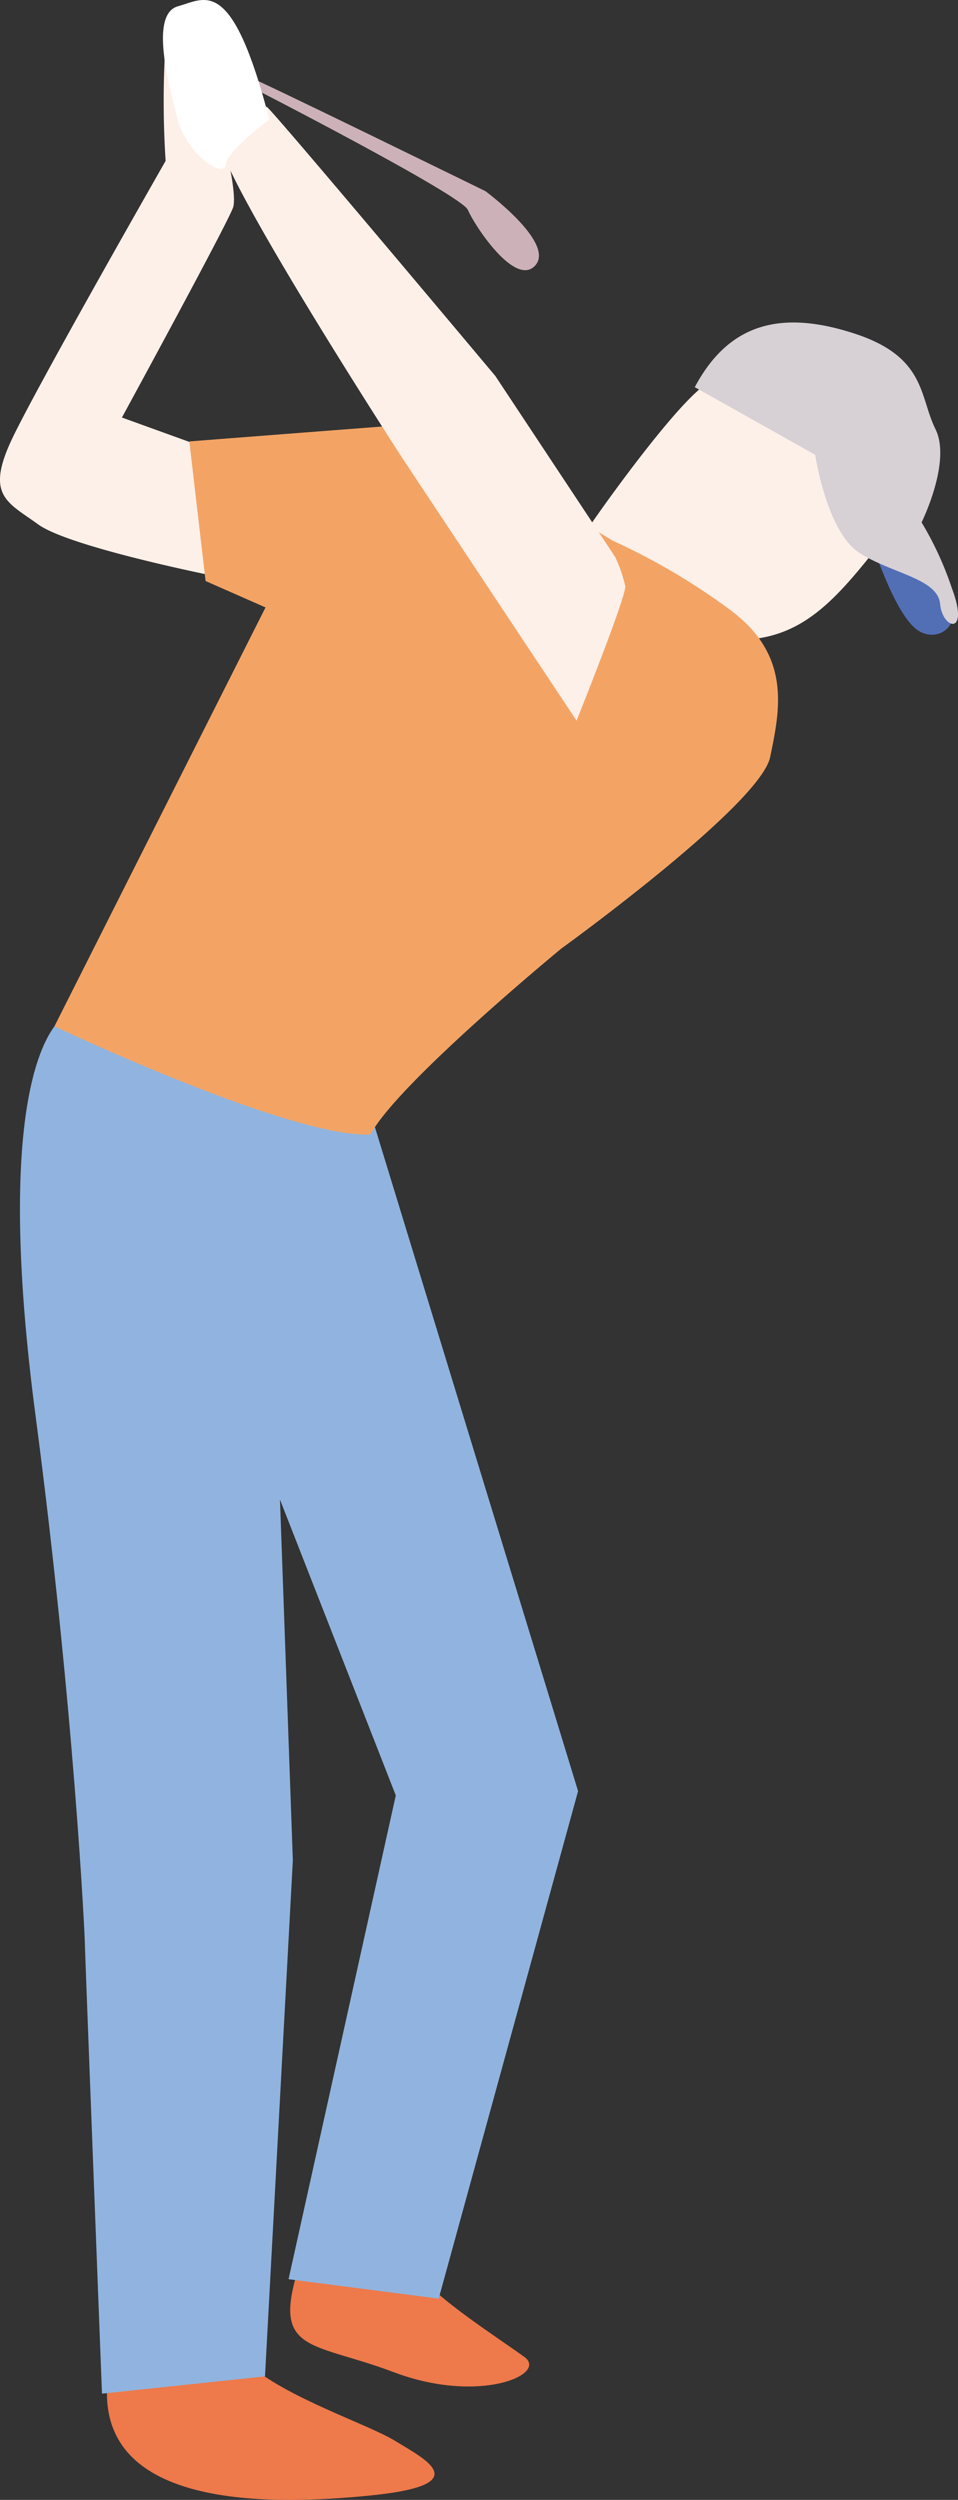 <svg id="グループ_10732" data-name="グループ 10732" xmlns="http://www.w3.org/2000/svg" xmlns:xlink="http://www.w3.org/1999/xlink" width="69" height="180" viewBox="0 0 69 180">
  <rect x="0" y="0" width="69" height="180" fill="#333333" stroke="none"/>
  <defs>
    <clipPath id="clip-path">
      <rect id="長方形_23539" data-name="長方形 23539" width="69" height="180" fill="none"/>
    </clipPath>
  </defs>
  <g id="グループ_10731" data-name="グループ 10731" clip-path="url(#clip-path)">
    <path id="パス_102" data-name="パス 102" d="M15.751,124.313c2.78,2.489,8.65,4.354,10.659,5.6s5.87,3.11-1.7,3.888-21.164,1.089-18.846-9.641,9.886.155,9.886.155" transform="translate(2.1 45.867)" fill="#ee794b"/>
    <path id="パス_103" data-name="パス 103" d="M24.664,119.584c.617,1.4,5.715,4.666,7.414,5.91s-3.243,3.421-9.423,1.088-9.114-1.244-6.488-8.553,8.5,1.556,8.5,1.556" transform="translate(5.699 44.22)" fill="#ee794b"/>
    <path id="パス_104" data-name="パス 104" d="M3.53,53.391C2.54,54.75-.616,60.255,2.165,81.4s3.552,37.479,3.552,37.945,1.236,32.5,1.236,32.5l11.741-1.244L20.7,113.439l-.927-25.97,8.342,21.3-7.724,34.835,10.813,1.4,10.04-36.544L26.109,59.01Z" transform="translate(0.392 20.505)" fill="#90b4df"/>
    <path id="パス_105" data-name="パス 105" d="M11.929,2.156a66.309,66.309,0,0,0,0,8.6S3.023,26.337.954,30.594.5,35.3,2.754,36.933s12.684,3.713,12.684,3.713l-.9-9.329L8.781,29.235S16.427,15.2,16.788,14.11s-.9-5.976-1.261-7.063-3.6-4.891-3.6-4.891" transform="translate(0 0.828)" fill="#fdf0e8"/>
    <path id="パス_106" data-name="パス 106" d="M52.021,31.424c-3.778,4.8-6.387,7.788-12.414,6.883S29.17,32.963,30.97,30.337s7.286-10.144,8.906-10.506,10.975,2.808,12.145,5.888a8.057,8.057,0,0,1,0,5.705" transform="translate(11.455 7.605)" fill="#fdf0e8"/>
    <path id="パス_107" data-name="パス 107" d="M49.7,30.652c3.834,3.021,1.167,5.539-.667,4.2S45.37,27.3,45.37,27.3Z" transform="translate(17.005 10.483)" fill="#526fb5"/>
    <path id="パス_108" data-name="パス 108" d="M36.4,21.434l8.67,4.868s.833,5.538,3.168,7.049S53.9,35.2,54.069,37.042s2.167,2.35.833-1.174a23.812,23.812,0,0,0-2.167-4.7s2.167-4.364,1-6.713-.667-5.2-5.835-6.882-9-.839-11.5,3.86" transform="translate(13.642 6.444)" fill="#d7d1d6"/>
    <path id="パス_109" data-name="パス 109" d="M12.995,3.988c.269,0,17.093,8.242,17.093,8.242s5.037,3.712,3.6,5.342-4.406-2.9-4.856-3.985S12.995,4.622,12.995,4.622Z" transform="translate(4.871 1.532)" fill="#cdb1b9"/>
    <path id="パス_110" data-name="パス 110" d="M29.121,22.048c-.269,0-16.553,1.268-16.553,1.268l1.17,10.052,4.317,1.9L2.853,65.428s17,8.061,22.76,7.789c1.98-3.713,13.765-13.4,13.765-13.4S53.681,49.49,54.4,46.047s1.53-7.335-2.879-10.6a46.589,46.589,0,0,0-8.456-4.981Z" transform="translate(1.069 8.468)" fill="#f3a465"/>
    <path id="パス_111" data-name="パス 111" d="M40.017,37.989,31.38,24.947s-16.1-19.2-16.462-19.381A4.094,4.094,0,0,0,11.5,7.649c-.81,1.63,13.224,23.276,13.224,23.276L37.229,49.763s3.6-8.967,3.507-9.691a10.072,10.072,0,0,0-.719-2.083" transform="translate(4.297 2.126)" fill="#fdf0e8"/>
    <path id="パス_112" data-name="パス 112" d="M16.2,8.6s-3.059,2.264-3.148,3.261-2.789-.634-3.508-3.442S7.651.991,9.629.448,13.5-1.816,16.2,8.6" transform="translate(3.199 0)" fill="#fff"/>
  </g>
</svg>
